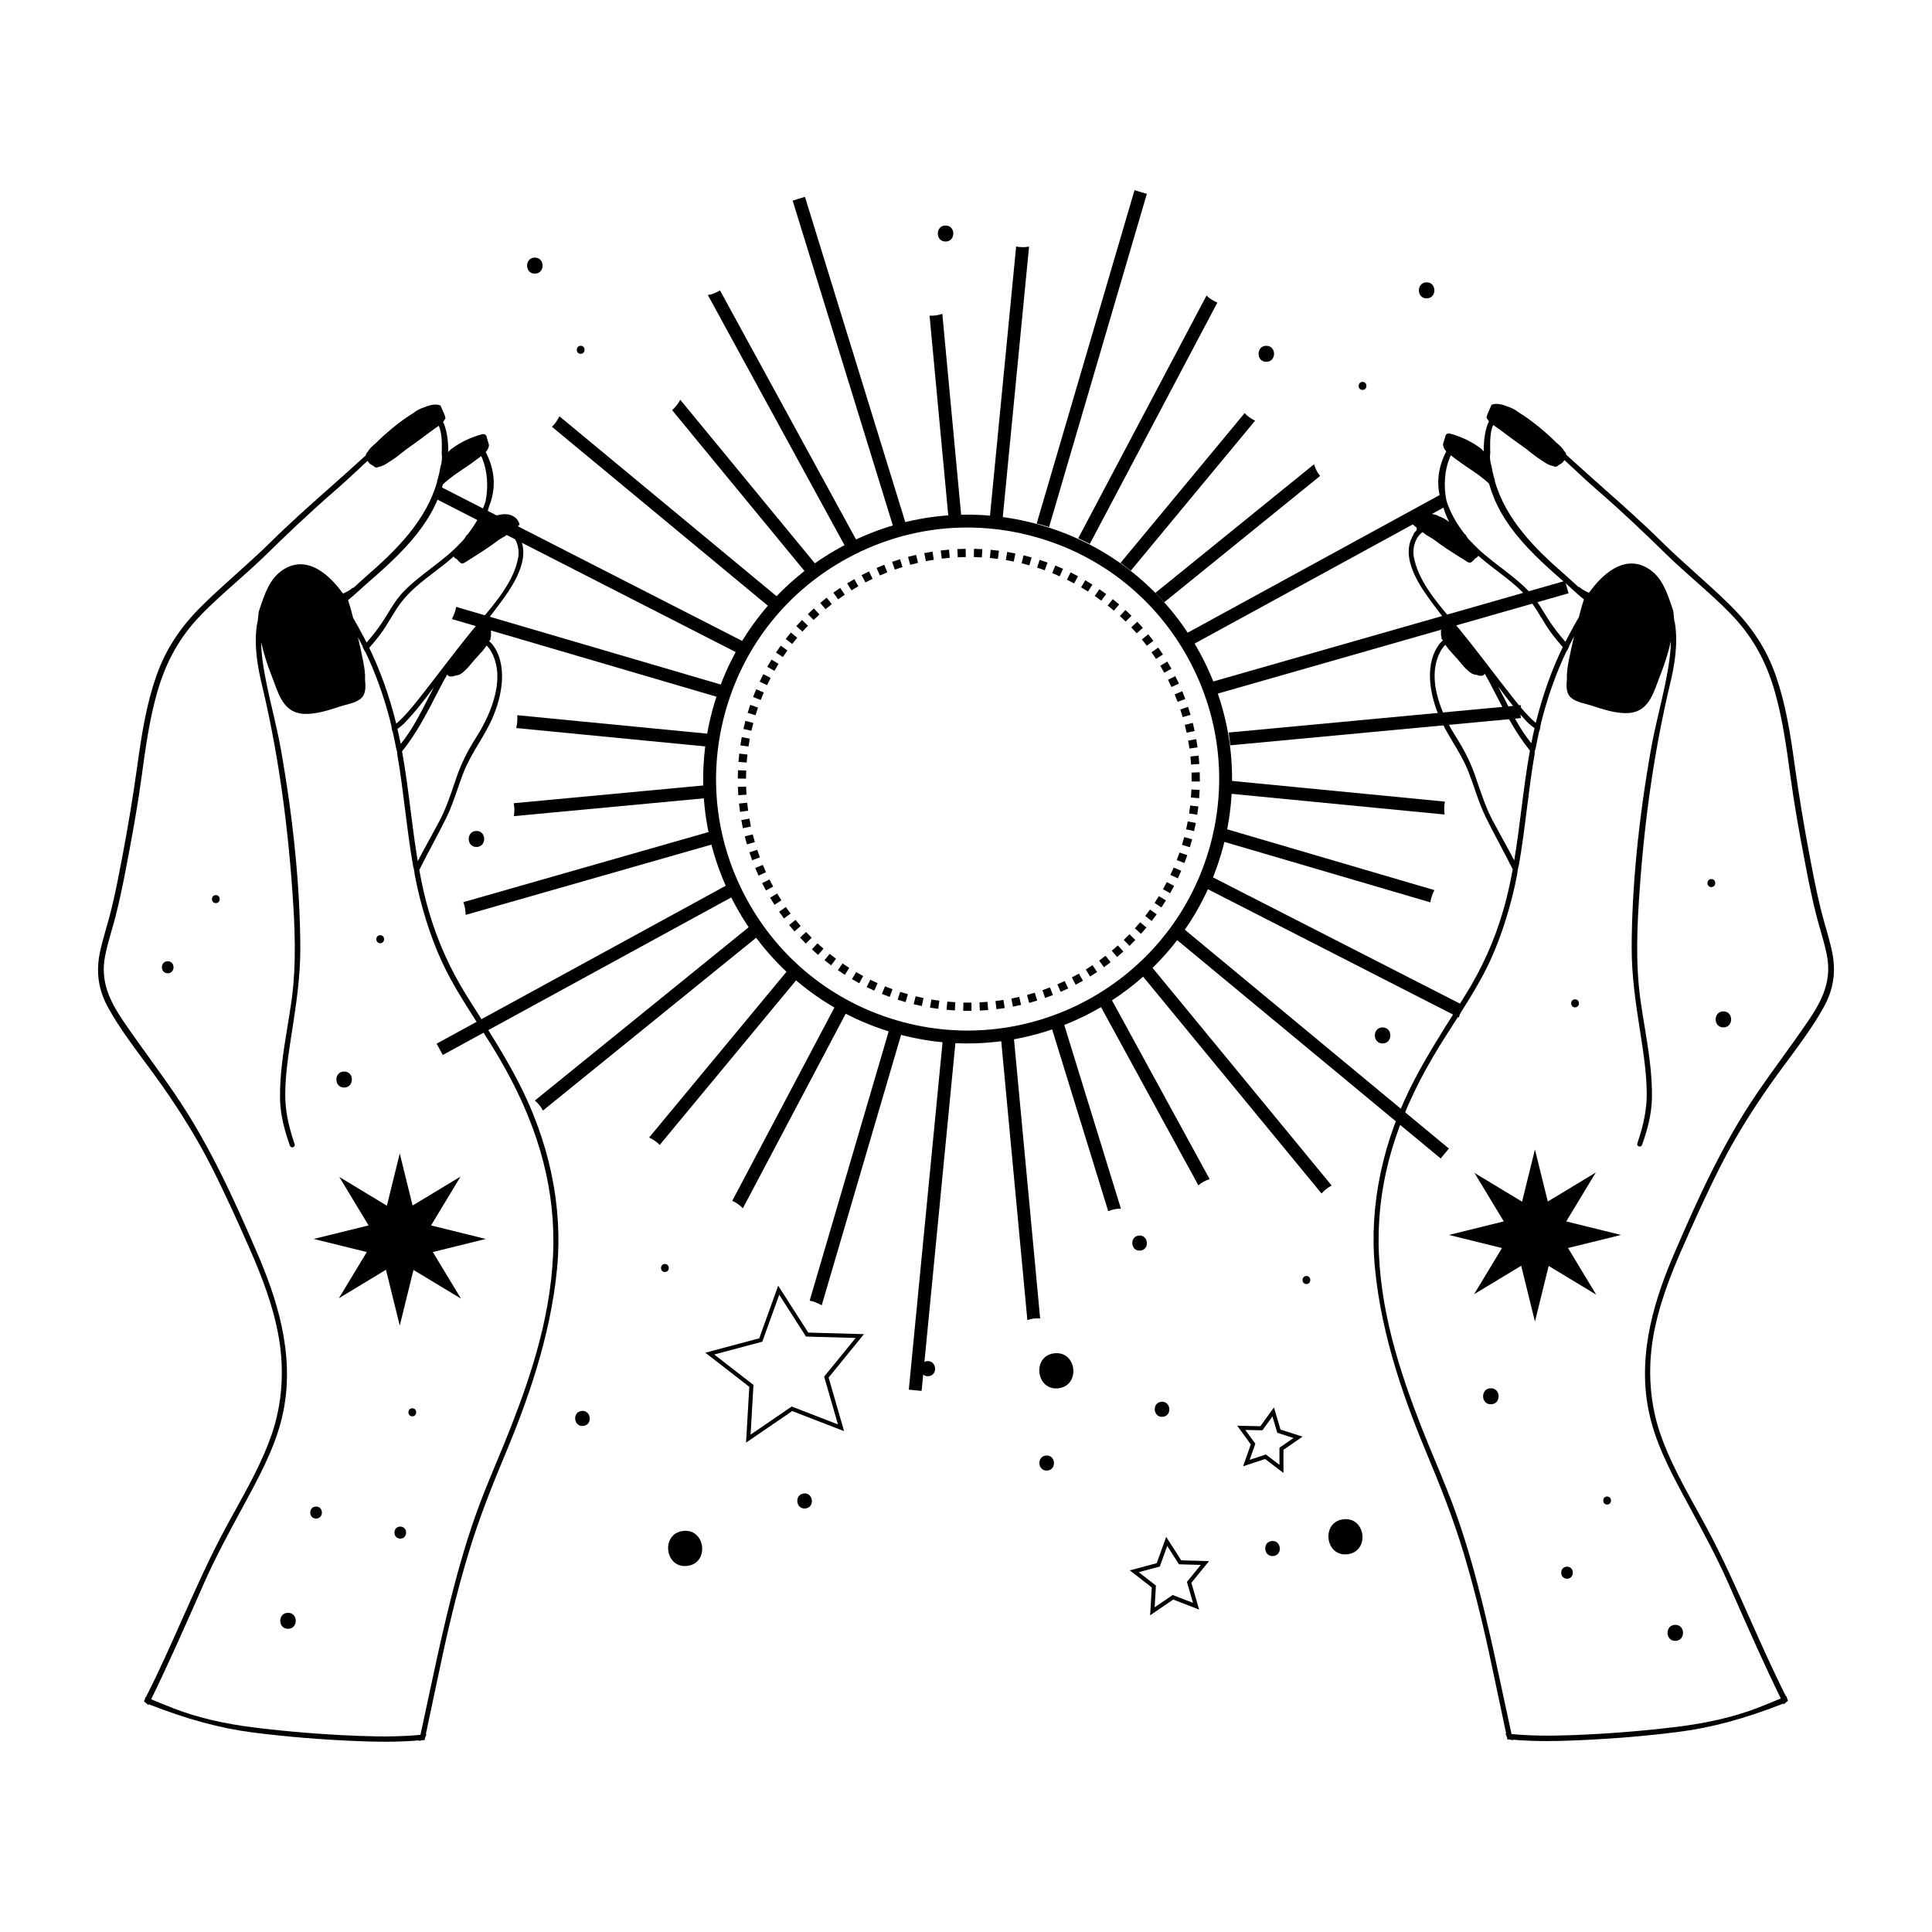 <?xml version="1.0" encoding="iso-8859-1"?>
<!-- Generator: Adobe Illustrator 25.4.1, SVG Export Plug-In . SVG Version: 6.00 Build 0)  -->
<svg version="1.1" id="Layer_1" xmlns="http://www.w3.org/2000/svg" xmlns:xlink="http://www.w3.org/1999/xlink" x="0px" y="0px"
	 viewBox="0 0 170 170" style="enable-background:new 0 0 170 170;" xml:space="preserve">
<g>
	<g>
		<polygon points="42.747,109.017 37.928,107.828 40.527,103.525 36.305,106.077 35.175,101.497 34.042,106.091 29.856,103.562 
			32.432,107.826 27.603,109.017 32.275,110.17 29.82,114.233 33.963,111.73 35.175,116.641 36.383,111.744 40.564,114.27 
			38.085,110.168 		"/>
	</g>
	<g>
		<polygon points="142.635,108.665 137.816,107.475 140.415,103.172 136.193,105.724 135.063,101.145 133.93,105.738 
			129.744,103.209 132.32,107.473 127.491,108.665 132.162,109.818 129.708,113.88 133.851,111.378 135.063,116.289 
			136.271,111.391 140.452,113.917 137.973,109.815 		"/>
	</g>
	<g>
		<g>
			<path d="M65.646,126.939l0.287-4.911l-3.868-3l4.742-1.267l1.667-4.632l2.646,4.127l4.9,0.138l-3.109,3.818l1.361,4.716
				l-4.565-1.767L65.646,126.939z M62.848,119.186l3.451,2.676l-0.255,4.375l3.617-2.475l4.072,1.576l-1.214-4.206l2.771-3.403
				l-4.368-0.123l-2.358-3.679l-1.486,4.129L62.848,119.186z"/>
		</g>
		<g>
			<path d="M101.202,142.134l0.143-2.455l-1.932-1.499l2.369-0.633l0.833-2.315l1.322,2.063l2.449,0.069l-1.554,1.908l0.68,2.356
				l-2.281-0.883L101.202,142.134z M100.197,138.339l1.515,1.174l-0.112,1.919l1.586-1.085l1.787,0.692l-0.533-1.846l1.216-1.493
				l-1.917-0.054l-1.034-1.614l-0.652,1.812L100.197,138.339z"/>
		</g>
		<g>
			<path d="M112.935,129.609l-1.615-1.229l-1.938,0.639l0.68-1.924l-1.196-1.64l2.034,0.041l1.197-1.653l0.579,1.949l1.937,0.619
				l-1.678,1.163L112.935,129.609z M111.387,127.984l1.194,0.908l0-1.504l1.238-0.858l-1.428-0.457l-0.427-1.438l-0.883,1.22
				l-1.504-0.031l0.883,1.212l-0.501,1.418L111.387,127.984z"/>
		</g>
		<g>
			<path d="M60.111,134.71c-1.981,0.227-1.631,3.306,0.353,3.078C62.445,137.561,62.095,134.482,60.111,134.71z"/>
		</g>
		<g>
			<path d="M92.773,119.079c-1.981,0.227-1.631,3.306,0.353,3.078C95.107,121.93,94.757,118.851,92.773,119.079z"/>
		</g>
		<g>
			<path d="M118.212,133.684c-1.981,0.227-1.631,3.306,0.353,3.078C120.546,136.535,120.196,133.456,118.212,133.684z"/>
		</g>
		<g>
			<path d="M111.897,135.597c-0.849,0.097-0.699,1.417,0.151,1.319C112.897,136.819,112.747,135.499,111.897,135.597z"/>
		</g>
		<g>
			<path d="M102.174,123.347c-0.849,0.097-0.699,1.417,0.151,1.319C103.174,124.568,103.024,123.249,102.174,123.347z"/>
		</g>
		<g>
			<path d="M70.723,131.413c-0.849,0.097-0.699,1.417,0.151,1.319C71.723,132.635,71.573,131.315,70.723,131.413z"/>
		</g>
		<g>
			<path d="M81.565,119.772c-0.849,0.097-0.699,1.417,0.151,1.319C82.565,120.994,82.415,119.674,81.565,119.772z"/>
		</g>
		<g>
			<path d="M100.198,108.722c-0.849,0.097-0.699,1.417,0.151,1.319C101.198,109.944,101.048,108.624,100.198,108.722z"/>
		</g>
		<g>
			<path d="M92.024,128.076c-0.849,0.097-0.699,1.417,0.151,1.319C93.024,129.298,92.874,127.979,92.024,128.076z"/>
		</g>
		<g>
			<path d="M51.176,124.152c-0.849,0.097-0.699,1.417,0.151,1.319C52.177,125.373,52.027,124.054,51.176,124.152z"/>
		</g>
	</g>
	<g>
		<g>
			<g>
				<g>
					<path d="M91.902,46.246c0.138,0.04,0.271,0.088,0.407,0.131l8.605-29.321l-1.087-0.319l-8.607,29.329
						C91.447,46.124,91.676,46.18,91.902,46.246z"/>
				</g>
			</g>
			<g>
				<g>
					<path d="M78.943,90.399c-0.199-0.058-0.391-0.126-0.587-0.189l-7.113,24.237c0.085,0.019,0.169,0.036,0.256,0.062
						c0.302,0.089,0.567,0.209,0.804,0.351l7.14-24.328C79.277,90.487,79.108,90.448,78.943,90.399z"/>
				</g>
			</g>
			<g>
				<g>
					<path d="M126.213,78.323l-18.322-5.377c-0.068,0.374-0.143,0.746-0.224,1.115l18.189,5.338
						C125.919,79.025,126.04,78.66,126.213,78.323z"/>
				</g>
			</g>
			<g>
				<g>
					<path d="M63.464,61.428c0.1-0.362,0.213-0.722,0.34-1.082L40.14,53.401c-0.071,0.374-0.2,0.736-0.38,1.07L63.464,61.428z"/>
				</g>
			</g>
			<g>
				<g>
					<path d="M104.926,56.732l22.289-12.175c-0.214-0.324-0.354-0.683-0.427-1.058l-22.504,12.292
						C104.504,56.099,104.718,56.413,104.926,56.732z"/>
				</g>
			</g>
			<g>
				<g>
					<path d="M64.346,77.672L38.419,91.834l0.543,0.995l25.895-14.144C64.675,78.351,64.505,78.014,64.346,77.672z"/>
				</g>
			</g>
			<g>
				<g>
					<path d="M99.5,50.216l10.937-13.198c-0.37-0.177-0.677-0.403-0.919-0.668L98.595,49.531
						C98.902,49.752,99.204,49.98,99.5,50.216z"/>
				</g>
			</g>
			<g>
				<g>
					<path d="M69.663,84.954l-12.547,15.14c0.374,0.171,0.684,0.393,0.931,0.652l12.451-15.025
						C70.214,85.473,69.936,85.217,69.663,84.954z"/>
				</g>
			</g>
			<g>
				<g>
					<path d="M84.581,45.391l-1.665-17.777c-0.341,0.123-0.717,0.181-1.123,0.161l1.657,17.689
						C83.827,45.431,84.204,45.407,84.581,45.391z"/>
				</g>
			</g>
			<g>
				<g>
					<path d="M88.054,91.118l2.345,25.035c0.342-0.116,0.719-0.17,1.125-0.143l-2.346-25.047
						C88.804,91.023,88.429,91.075,88.054,91.118z"/>
				</g>
			</g>
			<g>
				<g>
					<path d="M68.608,52.691L49.227,36.63c-0.169,0.344-0.39,0.659-0.66,0.925l19.284,15.98
						C68.097,53.248,68.349,52.966,68.608,52.691z"/>
				</g>
			</g>
			<g>
				<g>
					<path d="M104.123,81.699c-0.224,0.304-0.456,0.602-0.695,0.896l23.34,19.341l0.723-0.873L104.123,81.699z"/>
				</g>
			</g>
			<g>
				<g>
					<path d="M62.491,69.057l-17.285,1.619c0.068,0.373,0.071,0.758,0.014,1.137l17.312-1.622
						C62.509,69.814,62.496,69.436,62.491,69.057z"/>
				</g>
			</g>
			<g>
				<g>
					<path d="M108.248,65.582l25.577-2.396c-0.06-0.375-0.055-0.761,0.01-1.139l-25.724,2.41
						C108.166,64.83,108.212,65.206,108.248,65.582z"/>
				</g>
			</g>
			<g>
				<g>
					<path d="M62.875,73.061l-22.106,6.321c0.135,0.357,0.201,0.737,0.203,1.121l22.143-6.332
						C63.025,73.803,62.945,73.433,62.875,73.061z"/>
				</g>
			</g>
			<g>
				<g>
					<path d="M106.998,61.074l31.021-8.871l-0.312-1.09l-31.087,8.889C106.757,60.356,106.883,60.713,106.998,61.074z"/>
				</g>
			</g>
			<g>
				<g>
					<path d="M66.412,81.156l-19.35,15.682c0.308,0.253,0.542,0.554,0.71,0.883l19.313-15.652
						C66.855,81.77,66.63,81.466,66.412,81.156z"/>
				</g>
			</g>
			<g>
				<g>
					<path d="M102.442,52.995l13.715-11.115c-0.251-0.308-0.426-0.658-0.531-1.029l-13.962,11.316
						C101.929,52.437,102.189,52.713,102.442,52.995z"/>
				</g>
			</g>
			<g>
				<g>
					<path d="M73.717,88.093l-9.283,17.565c0.374,0.175,0.686,0.399,0.931,0.663l9.336-17.664
						C74.367,88.477,74.039,88.289,73.717,88.093z"/>
				</g>
			</g>
			<g>
				<g>
					<path d="M95.894,47.861l11.225-21.237c-0.383-0.158-0.698-0.369-0.956-0.616L94.876,47.362
						C95.221,47.52,95.56,47.687,95.894,47.861z"/>
				</g>
			</g>
			<g>
				<g>
					<path d="M93.535,89.828c-0.354,0.13-0.712,0.251-1.074,0.364l5.051,16.376c0.377-0.15,0.753-0.218,1.12-0.214L93.535,89.828z"
						/>
				</g>
			</g>
			<g>
				<g>
					<path d="M79.702,46.085l-8.873-28.767l-1.083,0.334l8.863,28.733C78.969,46.276,79.334,46.176,79.702,46.085z"/>
				</g>
			</g>
			<g>
				<g>
					<path d="M82.989,91.166l-3.022,31.113l1.128,0.11l3.025-31.141C83.741,91.23,83.364,91.203,82.989,91.166z"/>
				</g>
			</g>
			<g>
				<g>
					<path d="M88.235,45.519l2.314-23.82c-0.351,0.065-0.731,0.07-1.138-0.007l-2.305,23.727
						C87.483,45.443,87.86,45.477,88.235,45.519z"/>
				</g>
			</g>
			<g>
				<g>
					<path d="M108.286,69.842l18.827,1.829c-0.055-0.374-0.043-0.76,0.026-1.136l-18.795-1.826
						C108.333,69.087,108.313,69.464,108.286,69.842z"/>
				</g>
			</g>
			<g>
				<g>
					<path d="M62.803,64.612l-17.291-1.679c0.032,0.376,0,0.759-0.088,1.13l17.232,1.674C62.698,65.36,62.747,64.985,62.803,64.612z
						"/>
				</g>
			</g>
			<g>
				<g>
					<path d="M101.244,84.957c-0.275,0.263-0.554,0.518-0.838,0.765l15.879,19.296c0.251-0.286,0.55-0.527,0.892-0.7L101.244,84.957
						z"/>
				</g>
			</g>
			<g>
				<g>
					<path d="M71.866,49.768L59.858,35.177c-0.187,0.344-0.428,0.654-0.719,0.911l11.834,14.38
						C71.267,50.226,71.565,49.993,71.866,49.768z"/>
				</g>
			</g>
			<g>
				<g>
					<path d="M106.703,77.188c-0.144,0.347-0.299,0.692-0.466,1.035l22.132,11.312c0.094-0.369,0.244-0.724,0.446-1.045
						L106.703,77.188z"/>
				</g>
			</g>
			<g>
				<g>
					<path d="M65.63,56.562L38.77,42.833l-0.516,1.009l26.805,13.7C65.241,57.212,65.431,56.885,65.63,56.562z"/>
				</g>
			</g>
			<g>
				<g>
					<path d="M97.704,87.762c-0.322,0.207-0.645,0.404-0.97,0.588l8.712,15.95c0.288-0.243,0.621-0.43,0.993-0.546L97.704,87.762z"
						/>
				</g>
			</g>
			<g>
				<g>
					<path d="M75.404,47.615L63.351,25.548c-0.052,0.031-0.102,0.063-0.157,0.09c-0.287,0.171-0.591,0.277-0.91,0.321l12.11,22.171
						C74.725,47.95,75.062,47.779,75.404,47.615z"/>
				</g>
			</g>
			<g>
				<path d="M85.794,91.805c-2.376,0.068-4.8-0.229-7.201-0.934c-5.961-1.749-10.884-5.716-13.863-11.168
					c-2.978-5.452-3.655-11.738-1.905-17.699c1.75-5.961,5.716-10.884,11.168-13.862c5.452-2.978,11.738-3.655,17.699-1.905
					c5.961,1.749,10.884,5.716,13.863,11.168c2.978,5.452,3.655,11.738,1.905,17.699C104.553,85.007,95.596,91.523,85.794,91.805z
					 M84.484,46.426c-3.442,0.099-6.837,1.011-9.947,2.709c-5.187,2.833-8.96,7.516-10.624,13.187
					c-1.664,5.671-1.021,11.65,1.813,16.837c2.833,5.187,7.516,8.96,13.187,10.624c11.705,3.437,24.024-3.293,27.46-14.999
					c1.664-5.671,1.021-11.65-1.813-16.837c-2.833-5.187-7.516-8.96-13.187-10.624C89.103,46.656,86.782,46.36,84.484,46.426z"/>
			</g>
		</g>
		<g>
			<g>
				<path d="M85.486,88.945c-0.245,0.003-0.49,0.001-0.733-0.004l0.017-0.723c0.235,0.006,0.471,0.007,0.708,0.004L85.486,88.945z
					 M86.218,88.923L86.185,88.2c0.237-0.011,0.472-0.026,0.706-0.046l0.06,0.72C86.708,88.895,86.464,88.912,86.218,88.923z
					 M84.019,88.91c-0.245-0.015-0.489-0.033-0.732-0.057l0.069-0.72c0.234,0.022,0.469,0.041,0.705,0.055L84.019,88.91z
					 M87.681,88.802l-0.087-0.718c0.235-0.029,0.469-0.06,0.702-0.097l0.111,0.715C88.166,88.739,87.925,88.772,87.681,88.802z
					 M82.559,88.77c-0.243-0.032-0.485-0.069-0.725-0.109l0.121-0.713c0.232,0.039,0.465,0.074,0.7,0.105L82.559,88.77z
					 M89.129,88.576l-0.137-0.71c0.232-0.045,0.463-0.093,0.692-0.147l0.163,0.705C89.61,88.478,89.37,88.529,89.129,88.576z
					 M81.112,88.525c-0.24-0.049-0.479-0.104-0.716-0.162l0.173-0.702c0.228,0.056,0.459,0.108,0.69,0.156L81.112,88.525z
					 M90.559,88.245l-0.189-0.698c0.228-0.062,0.455-0.127,0.68-0.197l0.214,0.691C91.031,88.113,90.796,88.181,90.559,88.245z
					 M79.687,88.176c-0.236-0.067-0.471-0.138-0.704-0.214l0.223-0.688c0.225,0.073,0.451,0.141,0.679,0.207L79.687,88.176z
					 M91.961,87.812l-0.238-0.683c0.223-0.078,0.444-0.16,0.663-0.246l0.264,0.674C92.422,87.646,92.192,87.731,91.961,87.812z
					 M78.287,87.723c-0.231-0.084-0.46-0.172-0.687-0.265l0.273-0.67c0.219,0.089,0.439,0.174,0.661,0.255L78.287,87.723z
					 M93.328,87.277l-0.288-0.663c0.216-0.094,0.43-0.192,0.643-0.293l0.311,0.652C93.774,87.079,93.552,87.18,93.328,87.277z
					 M76.925,87.169c-0.224-0.101-0.446-0.205-0.665-0.313l0.321-0.649c0.211,0.105,0.425,0.205,0.641,0.302L76.925,87.169z
					 M94.649,86.647l-0.336-0.64c0.209-0.11,0.416-0.223,0.62-0.339l0.358,0.629C95.079,86.417,94.865,86.534,94.649,86.647z
					 M75.607,86.518c-0.216-0.116-0.429-0.237-0.64-0.361l0.366-0.623c0.204,0.12,0.409,0.235,0.617,0.348L75.607,86.518z
					 M95.921,85.924l-0.381-0.615c0.201-0.124,0.399-0.252,0.594-0.382l0.402,0.601C96.334,85.663,96.129,85.795,95.921,85.924z
					 M74.341,85.775c-0.207-0.131-0.411-0.267-0.613-0.406l0.411-0.595c0.194,0.134,0.39,0.264,0.59,0.391L74.341,85.775z
					 M97.138,85.109l-0.423-0.586c0.191-0.138,0.38-0.279,0.565-0.424l0.445,0.57C97.532,84.819,97.337,84.966,97.138,85.109z
					 M73.131,84.941c-0.196-0.146-0.39-0.295-0.581-0.448l0.452-0.565c0.184,0.147,0.371,0.292,0.561,0.433L73.131,84.941z
					 M98.295,84.208l-0.465-0.554c0.181-0.151,0.359-0.306,0.534-0.464l0.484,0.537C98.667,83.891,98.482,84.051,98.295,84.208z
					 M71.986,84.024c-0.185-0.16-0.368-0.323-0.547-0.489l0.491-0.531c0.173,0.16,0.349,0.318,0.528,0.472L71.986,84.024z
					 M99.384,83.227l-0.503-0.52c0.169-0.164,0.336-0.331,0.499-0.501l0.521,0.502C99.732,82.884,99.56,83.057,99.384,83.227z
					 M70.909,83.027c-0.173-0.172-0.343-0.348-0.51-0.526l0.528-0.494c0.161,0.172,0.325,0.342,0.492,0.508L70.909,83.027z
					 M100.401,82.169l-0.54-0.482c0.157-0.176,0.312-0.354,0.462-0.536l0.556,0.463C100.724,81.802,100.564,81.987,100.401,82.169z
					 M69.908,81.957c-0.16-0.184-0.318-0.372-0.471-0.562l0.562-0.454c0.148,0.183,0.3,0.364,0.454,0.541L69.908,81.957z
					 M101.34,81.042l-0.572-0.442c0.144-0.187,0.285-0.376,0.423-0.568l0.588,0.421C101.635,80.652,101.489,80.849,101.34,81.042z
					 M68.985,80.817c-0.146-0.195-0.29-0.393-0.43-0.594l0.593-0.413c0.135,0.193,0.273,0.384,0.415,0.573L68.985,80.817z
					 M102.195,79.849l-0.603-0.4c0.13-0.197,0.258-0.396,0.381-0.598l0.616,0.378C102.462,79.438,102.33,79.645,102.195,79.849z
					 M68.148,79.615c-0.132-0.205-0.261-0.413-0.386-0.623l0.622-0.37c0.12,0.203,0.245,0.403,0.372,0.601L68.148,79.615z
					 M102.962,78.597l-0.63-0.356c0.116-0.206,0.229-0.414,0.337-0.623l0.642,0.333C103.199,78.168,103.083,78.384,102.962,78.597z
					 M67.4,78.356c-0.117-0.214-0.23-0.43-0.34-0.648l0.647-0.324c0.106,0.211,0.215,0.419,0.327,0.625L67.4,78.356z
					 M103.638,77.291l-0.654-0.308c0.101-0.214,0.198-0.429,0.291-0.647l0.665,0.285C103.844,76.847,103.743,77.07,103.638,77.291z
					 M66.745,77.048c-0.101-0.221-0.198-0.445-0.292-0.671l0.668-0.276c0.09,0.218,0.184,0.433,0.281,0.647L66.745,77.048z
					 M104.218,75.94l-0.674-0.26c0.085-0.22,0.166-0.443,0.244-0.666l0.684,0.236C104.39,75.482,104.306,75.712,104.218,75.94z
					 M66.185,75.694c-0.085-0.229-0.166-0.46-0.243-0.693l0.687-0.227c0.074,0.225,0.152,0.447,0.234,0.668L66.185,75.694z
					 M104.698,74.55l-0.692-0.211c0.069-0.225,0.133-0.452,0.194-0.68l0.699,0.186C104.836,74.081,104.769,74.316,104.698,74.55z
					 M65.725,74.301c-0.068-0.234-0.132-0.47-0.192-0.708l0.702-0.176c0.057,0.229,0.119,0.457,0.185,0.683L65.725,74.301z
					 M105.074,73.132l-0.705-0.16c0.052-0.229,0.1-0.46,0.144-0.693l0.711,0.134C105.178,72.654,105.129,72.894,105.074,73.132z
					 M65.368,72.877c-0.051-0.238-0.097-0.478-0.14-0.72l0.712-0.126c0.041,0.233,0.086,0.465,0.135,0.695L65.368,72.877z
					 M105.347,71.69l-0.715-0.109c0.035-0.233,0.067-0.467,0.094-0.701l0.719,0.083C105.416,71.207,105.384,71.449,105.347,71.69z
					 M65.114,71.433c-0.033-0.241-0.063-0.484-0.088-0.728l0.72-0.074c0.024,0.236,0.053,0.47,0.085,0.703L65.114,71.433z
					 M105.514,70.233l-0.721-0.057c0.018-0.234,0.033-0.469,0.043-0.706l0.723,0.031C105.548,69.745,105.534,69.989,105.514,70.233z
					 M64.965,69.973c-0.016-0.243-0.028-0.487-0.036-0.733l0.723-0.022c0.007,0.237,0.019,0.473,0.034,0.707L64.965,69.973z
					 M105.577,68.768l-0.723-0.005c0.002-0.235-0.001-0.471-0.008-0.708l-0.002-0.075l0.723-0.026l0.002,0.079
					C105.576,68.279,105.579,68.524,105.577,68.768z M65.643,68.511l-0.723-0.004c0.001-0.245,0.007-0.49,0.017-0.733l0.723,0.029
					C65.65,68.039,65.645,68.275,65.643,68.511z M104.808,67.272c-0.016-0.236-0.036-0.471-0.061-0.705l0.719-0.075
					c0.025,0.242,0.046,0.486,0.063,0.731L104.808,67.272z M65.701,67.097l-0.721-0.055c0.019-0.245,0.042-0.489,0.069-0.731
					l0.719,0.082C65.741,66.626,65.718,66.861,65.701,67.097z M104.661,65.865c-0.033-0.234-0.07-0.467-0.111-0.699l0.712-0.126
					c0.043,0.24,0.081,0.482,0.115,0.725L104.661,65.865z M65.859,65.692l-0.715-0.107c0.037-0.242,0.077-0.483,0.122-0.724
					l0.711,0.133C65.934,65.225,65.894,65.458,65.859,65.692z M104.414,64.472c-0.05-0.231-0.103-0.461-0.161-0.689l0.701-0.178
					c0.06,0.236,0.116,0.474,0.167,0.714L104.414,64.472z M66.119,64.301l-0.706-0.159c0.054-0.239,0.112-0.477,0.174-0.713
					l0.699,0.185C66.227,63.841,66.171,64.07,66.119,64.301z M104.067,63.101c-0.067-0.227-0.137-0.453-0.211-0.676l0.686-0.228
					c0.077,0.232,0.15,0.465,0.219,0.7L104.067,63.101z M66.48,62.932l-0.692-0.209c0.071-0.236,0.146-0.469,0.226-0.701
					l0.684,0.235C66.621,62.481,66.549,62.706,66.48,62.932z M103.621,61.758c-0.083-0.222-0.169-0.441-0.26-0.658l0.668-0.278
					c0.094,0.226,0.183,0.453,0.269,0.683L103.621,61.758z M66.94,61.591l-0.675-0.259c0.088-0.229,0.18-0.457,0.276-0.682
					l0.665,0.284C67.114,61.151,67.025,61.37,66.94,61.591z M103.079,60.454c-0.098-0.214-0.2-0.426-0.306-0.636l0.646-0.325
					c0.11,0.218,0.215,0.438,0.317,0.66L103.079,60.454z M67.496,60.287l-0.655-0.308c0.104-0.222,0.213-0.442,0.325-0.659
					l0.643,0.331C67.702,59.861,67.597,60.073,67.496,60.287z M102.445,59.193c-0.113-0.207-0.23-0.411-0.351-0.612l0.621-0.371
					c0.125,0.209,0.247,0.421,0.364,0.636L102.445,59.193z M68.145,59.027l-0.63-0.355c0.12-0.213,0.244-0.424,0.371-0.633
					l0.617,0.377C68.381,58.618,68.261,58.821,68.145,59.027z M101.72,57.98c-0.128-0.198-0.26-0.393-0.394-0.586l0.593-0.415
					c0.14,0.2,0.276,0.403,0.409,0.608L101.72,57.98z M68.884,57.818l-0.603-0.399c0.135-0.204,0.274-0.406,0.416-0.605l0.589,0.421
					C69.148,57.426,69.014,57.621,68.884,57.818z M100.911,56.823c-0.142-0.188-0.287-0.374-0.436-0.557l0.561-0.456
					c0.154,0.19,0.305,0.382,0.452,0.577L100.911,56.823z M69.707,56.666l-0.573-0.441c0.149-0.194,0.302-0.385,0.458-0.573
					l0.557,0.461C69.998,56.294,69.851,56.479,69.707,56.666z M100.019,55.725c-0.155-0.178-0.313-0.352-0.475-0.524l0.527-0.495
					c0.167,0.178,0.332,0.36,0.492,0.544L100.019,55.725z M70.61,55.576l-0.54-0.481c0.163-0.182,0.329-0.362,0.498-0.539l0.523,0.5
					C70.927,55.226,70.767,55.4,70.61,55.576z M99.05,54.694c-0.167-0.166-0.338-0.329-0.511-0.489l0.49-0.532
					c0.18,0.166,0.357,0.335,0.53,0.507L99.05,54.694z M71.589,54.554l-0.504-0.518c0.175-0.171,0.354-0.338,0.535-0.502
					l0.485,0.537C71.93,54.228,71.758,54.39,71.589,54.554z M98.011,53.735c-0.179-0.154-0.361-0.304-0.545-0.451l0.451-0.566
					c0.191,0.152,0.38,0.308,0.566,0.468L98.011,53.735z M72.638,53.605l-0.466-0.553c0.187-0.157,0.377-0.311,0.569-0.462
					l0.446,0.569C73.001,53.305,72.818,53.454,72.638,53.605z M96.903,52.852c-0.19-0.141-0.382-0.278-0.576-0.411l0.409-0.596
					c0.202,0.138,0.401,0.281,0.598,0.426L96.903,52.852z M73.752,52.735l-0.425-0.585c0.197-0.143,0.398-0.283,0.601-0.42
					l0.404,0.6C74.135,52.461,73.942,52.596,73.752,52.735z M95.737,52.051c-0.2-0.126-0.401-0.249-0.606-0.368l0.365-0.625
					c0.211,0.124,0.42,0.251,0.627,0.382L95.737,52.051z M74.924,51.947l-0.381-0.614c0.207-0.129,0.417-0.254,0.629-0.375
					l0.359,0.628C75.326,51.702,75.124,51.822,74.924,51.947z M94.513,51.336c-0.208-0.112-0.418-0.22-0.63-0.324l0.319-0.649
					c0.22,0.108,0.438,0.22,0.654,0.337L94.513,51.336z M76.15,51.246l-0.336-0.64c0.216-0.113,0.434-0.223,0.654-0.328l0.313,0.652
					C76.568,51.032,76.358,51.137,76.15,51.246z M93.241,50.71c-0.216-0.096-0.433-0.189-0.652-0.278l0.271-0.671
					c0.228,0.092,0.453,0.188,0.677,0.288L93.241,50.71z M77.422,50.636l-0.289-0.663c0.224-0.098,0.449-0.191,0.677-0.281
					l0.266,0.673C77.856,50.452,77.638,50.542,77.422,50.636z M91.927,50.179c-0.222-0.081-0.446-0.157-0.671-0.23l0.222-0.688
					c0.234,0.075,0.466,0.154,0.697,0.238L91.927,50.179z M78.739,50.119l-0.24-0.682c0.23-0.081,0.463-0.158,0.697-0.231
					l0.215,0.691C79.185,49.967,78.961,50.041,78.739,50.119z M90.576,49.744c-0.227-0.064-0.455-0.124-0.684-0.18l0.171-0.703
					c0.238,0.058,0.475,0.12,0.71,0.187L90.576,49.744z M80.09,49.699l-0.19-0.698c0.235-0.064,0.473-0.124,0.711-0.179l0.164,0.704
					C80.545,49.58,80.317,49.637,80.09,49.699z M89.202,49.41c-0.231-0.047-0.463-0.09-0.696-0.129l0.119-0.714
					c0.242,0.041,0.482,0.085,0.721,0.134L89.202,49.41z M81.468,49.377l-0.139-0.71c0.239-0.047,0.48-0.089,0.723-0.128
					l0.113,0.715C81.93,49.291,81.698,49.332,81.468,49.377z M87.806,49.177c-0.233-0.03-0.468-0.057-0.703-0.079l0.067-0.72
					c0.244,0.023,0.487,0.05,0.729,0.082L87.806,49.177z M82.865,49.157l-0.087-0.718c0.242-0.029,0.485-0.054,0.729-0.075
					l0.062,0.72C83.333,49.104,83.098,49.128,82.865,49.157z M86.397,49.044c-0.235-0.014-0.47-0.023-0.707-0.028l0.015-0.723
					c0.246,0.005,0.49,0.015,0.734,0.029L86.397,49.044z M84.275,49.037l-0.036-0.723c0.243-0.012,0.489-0.02,0.733-0.023
					l0.011,0.723C84.747,49.017,84.51,49.025,84.275,49.037z"/>
			</g>
		</g>
	</g>
	<path d="M45.529,95.046c-1.111-2.122-2.411-4.179-3.669-6.167c-0.24-0.379-0.48-0.758-0.719-1.138
		c-1.52-2.417-2.638-4.902-3.42-7.596c-0.312-1.077-0.583-2.253-0.827-3.593c0.372-0.754,0.773-1.511,1.162-2.243
		c0.403-0.76,0.82-1.546,1.21-2.34c0.401-0.817,0.702-1.689,0.993-2.532c0.167-0.485,0.34-0.986,0.53-1.469
		c0.358-0.913,0.854-1.745,1.334-2.549c0.325-0.545,0.661-1.108,0.956-1.698c1.023-2.043,1.664-4.905,0.396-6.814
		c-0.135-0.204-0.28-0.367-0.44-0.495l0.173-0.22h-0.071c0.064-0.14,0.085-0.279,0.062-0.414c0.035-0.245-0.014-0.444-0.145-0.577
		c-0.127-0.129-0.316-0.183-0.563-0.161c0.59-0.739,1.054-1.34,1.479-1.916c0.962-1.303,2.946-3.989,1.652-6.021l0.023-0.018
		l-0.06-0.099c-0.009-0.014-0.016-0.027-0.023-0.042l-0.03-0.041c-0.039-0.036-0.076-0.071-0.125-0.125
		c-0.041-0.034-0.06-0.073-0.059-0.119l-0.004-0.036c-0.003-0.017-0.007-0.035-0.007-0.056c0-0.075,0.051-0.14,0.13-0.166
		l0.255-0.235l-0.021-0.074c-0.076-0.269-0.238-0.482-0.481-0.634c-0.256-0.16-0.514-0.227-0.79-0.205l-0.012-0.016l-0.07,0.006
		c-0.291,0.025-0.562,0.077-0.826,0.158l-0.038,0.019c-0.028,0.02-0.055,0.041-0.082,0.064c-0.284,0.084-0.583,0.245-0.914,0.496
		c0.279-0.541,0.456-1.073,0.562-1.471l0.03-0.073c0.015-0.035,0.03-0.071,0.043-0.107c0.535-1.499,0.406-3.03-0.383-4.551
		c0.151-0.164,0.236-0.323,0.26-0.475c0.02-0.045,0.028-0.095,0.022-0.129c0.001-0.014,0-0.029-0.003-0.049l-0.007-0.041
		c-0.057-0.17-0.11-0.341-0.157-0.51c-0.018-0.067-0.037-0.135-0.054-0.204l-0.047-0.077c-0.073-0.081-0.189-0.115-0.306-0.087
		c-0.914,0.219-1.951,0.711-2.706,1.283c-0.116,0.088-0.22,0.187-0.306,0.292c0.021-0.841-0.076-1.6-0.288-2.261
		c-0.043-0.134-0.098-0.261-0.168-0.386c0.082-0.094,0.15-0.196,0.201-0.307l0.021-0.045l-0.091-0.299
		c-0.053-0.124-0.108-0.248-0.163-0.372c-0.057-0.126-0.113-0.252-0.167-0.379l-0.022-0.052l-0.053-0.02
		c-0.327-0.122-0.776-0.066-1.32,0.159c-0.368,0.107-0.733,0.296-1.012,0.523c-1.269,0.772-2.581,1.917-3.309,2.654
		c-0.293,0.244-0.566,0.486-0.696,0.751l-0.07,0.065c-0.042,0.038-0.071,0.091-0.085,0.154c-0.016,0.033-0.026,0.069-0.03,0.106
		l-0.616,0.557c-0.437,0.396-0.875,0.792-1.314,1.185c-0.499,0.447-0.998,0.891-1.497,1.333c-1.628,1.445-3.312,2.939-4.897,4.509
		c-0.988,0.979-2.04,1.923-3.058,2.836c-1.009,0.906-2.052,1.842-3.035,2.813c-1.918,1.896-3.188,3.847-3.998,6.139
		c-0.891,2.523-1.303,5.167-1.679,7.879c-0.373,2.691-0.813,5.357-1.343,8.149c-0.266,1.397-0.567,2.981-0.946,4.527
		c-0.133,0.542-0.289,1.089-0.439,1.618c-0.192,0.675-0.39,1.372-0.545,2.07c-0.404,1.822-0.17,3.427,0.739,5.049
		c0.917,1.638,2.065,3.185,3.175,4.682c0.51,0.687,1.036,1.398,1.53,2.103c1.742,2.487,3.139,4.775,4.271,6.995
		c1.313,2.573,2.511,5.253,3.51,7.535c0.911,2.082,2.019,4.84,2.503,7.713c0.484,2.878,0.271,5.78-0.616,8.394
		c-0.786,2.315-2.003,4.517-3.18,6.647c-0.292,0.529-0.583,1.056-0.868,1.584c-1.438,2.668-2.689,5.479-3.899,8.198
		c-0.99,2.225-2.013,4.524-3.134,6.733l-0.035-0.015l-0.044,0.138c-0.02,0.062-0.041,0.125-0.063,0.186l-0.034,0.094l0.082,0.057
		c0.05,0.035,0.107,0.077,0.152,0.127l0.141,0.117l0.032-0.064c3.374,1.32,6.276,2.107,9.124,2.477
		c2.968,0.385,6.147,0.645,9.449,0.773c0.816,0.032,1.56,0.048,2.254,0.048c1.089,0,2.053-0.04,2.974-0.12l-0.015,0.055l0.216-0.057
		c0.048-0.013,0.102-0.019,0.172-0.019l0.11-0.001l0.018-0.109c0.012-0.076,0.034-0.144,0.067-0.209l0.083-0.215l-0.059,0.007
		c0.199-0.934,0.396-1.868,0.592-2.803c0.308-1.467,0.617-2.934,0.935-4.397c0.702-3.226,1.434-6.09,2.238-8.756
		c0.916-3.037,2.075-5.93,3.192-8.604c1.826-4.374,3.999-10.194,4.591-16.432C49.54,106.128,48.333,100.402,45.529,95.046z
		 M44.963,125.541c-0.398,1.021-0.827,2.051-1.242,3.047c-0.677,1.625-1.377,3.306-1.965,5.001c-0.853,2.457-1.62,5.13-2.412,8.413
		c-0.597,2.472-1.136,4.999-1.658,7.443c-0.228,1.069-0.456,2.138-0.69,3.207c-1.575,0.149-3.276,0.177-5.494,0.09
		c-3.037-0.119-6.059-0.36-8.983-0.717c-2.797-0.341-5.155-0.894-7.209-1.69c-0.609-0.236-1.268-0.503-2.01-0.815
		c1.449-2.957,2.8-6.018,4.108-8.979l0.557-1.261c0.972-2.198,2.134-4.342,3.257-6.416c0.221-0.409,0.443-0.818,0.663-1.228
		c1.309-2.434,2.527-4.838,3.055-7.482c1.033-5.177-0.695-10.157-2.317-13.918c-1.998-4.634-4.201-9.529-7.219-13.955
		c-0.734-1.077-1.508-2.151-2.257-3.189c-0.756-1.048-1.538-2.133-2.277-3.218c-1.282-1.884-2.049-3.583-1.622-5.754
		c0.148-0.752,0.364-1.505,0.572-2.232c0.123-0.428,0.245-0.855,0.356-1.286c0.364-1.418,0.656-2.869,0.916-4.224
		c0.565-2.94,1.013-5.422,1.361-7.978l0.015-0.11c0.333-2.449,0.678-4.982,1.37-7.393c0.778-2.709,1.985-4.849,3.796-6.733
		c1.006-1.046,2.113-2.027,3.183-2.975c0.845-0.748,1.718-1.522,2.54-2.326c1.728-1.69,3.801-3.683,6.074-5.65
		c0.746-0.645,1.484-1.333,2.199-1.999c0.238-0.222,0.475-0.443,0.714-0.664c0.099,0.169,0.227,0.294,0.367,0.363
		c0.056,0.041,0.114,0.074,0.176,0.1l0.031,0.036c0.081,0.094,0.221,0.118,0.348,0.059l0.066-0.033
		c0.337-0.042,0.676-0.261,0.926-0.442c0.46-0.271,0.911-0.633,1.24-0.898c0.081-0.065,0.156-0.125,0.217-0.173
		c0.7-0.498,1.513-1.08,2.298-1.678c0.087-0.066,0.186-0.134,0.289-0.204c0.102-0.069,0.206-0.14,0.308-0.216
		c0.281,0.621,0.272,1.504,0.265,2.102l-0.001,0.075c0,0.05-0.003,0.099-0.006,0.147l-0.003,0.109
		c0.059,0.382,0.025,0.756-0.114,1.199c-0.048,0.325-0.12,0.663-0.234,1.066c-0.05,0.07-0.068,0.151-0.051,0.231
		c-0.965,3.391-3.551,5.983-6.203,8.279c-0.256,0.222-0.508,0.452-0.761,0.685c-0.129,0.118-0.257,0.236-0.387,0.353
		c-0.051,0.001-0.1,0.021-0.142,0.058c-0.227,0.198-0.524,0.344-0.771,0.451c-0.043-0.027-0.079-0.062-0.11-0.105
		c-0.813-1.126-2.959-3.566-5.31-1.893c-1.051,0.747-1.473,1.994-1.881,3.2l-0.138,0.412c-0.033,0.272-0.061,0.544-0.086,0.818
		c-0.006,0.056-0.019,0.109-0.049,0.188c-0.324,1.926,0.07,3.955,0.395,5.313c1.357,5.678,2.243,11.673,2.707,18.327
		c0.205,2.932,0.384,6.34-0.092,9.673c-0.102,0.719-0.223,1.45-0.339,2.158c-0.34,2.069-0.691,4.208-0.659,6.345
		c0.023,1.545,0.452,2.968,0.87,4.155c0.041,0.116,0.165,0.176,0.285,0.135c0.113-0.039,0.17-0.153,0.131-0.266
		c-0.595-1.759-0.842-3.093-0.827-4.46c0.017-1.52,0.219-3.028,0.435-4.433l0.118-0.766c0.404-2.602,0.785-5.06,0.773-7.661
		c-0.023-5.279-0.597-11.13-1.704-17.391c-0.2-1.133-0.467-2.276-0.725-3.381c-0.347-1.483-0.705-3.016-0.904-4.538
		c-0.07-0.533-0.108-1.05-0.112-1.545c0.208,0.945,0.52,1.944,0.946,3.022c0.072,0.183,0.141,0.37,0.21,0.559
		c0.482,1.314,0.981,2.672,2.657,2.732c1.03,0.034,2.128-0.323,3.094-0.639l0.166-0.054c0.114-0.037,0.248-0.072,0.391-0.109
		c0.545-0.142,1.224-0.319,1.512-0.789c0.187-0.306,0.239-0.755,0.163-1.388c0.031-0.535-0.055-1.084-0.143-1.549
		c-0.146-0.772-0.32-1.54-0.484-2.223c0.139,0.257,0.282,0.534,0.437,0.843l-0.021,0.023l0.046,0.081
		c0.036,0.065,0.067,0.131,0.096,0.198l0.097,0.163l0.007-0.007c0.866,1.81,1.586,3.798,2.14,5.911
		c0.051,0.197,0.097,0.394,0.142,0.592l0.03,0.129l-0.013,0.011l0.047,0.233l0.058,0.175l0.004-0.003
		c0.115,0.513,0.214,0.993,0.304,1.47l0.057,0.186c0.027,0.093,0.038,0.186,0.031,0.275l-0.001,0.016l0.003,0.016
		c0.281,1.611,0.488,3.264,0.689,4.863c0.208,1.66,0.423,3.376,0.722,5.052l0.014,0.042c0.009,0.023,0.018,0.046,0.024,0.07
		c0.04,0.165,0.066,0.34,0.086,0.564c0.149,0.771,0.3,1.452,0.461,2.083c0.698,2.737,1.588,5.071,2.719,7.133
		c0.738,1.345,1.581,2.658,2.396,3.929c0.615,0.959,1.252,1.95,1.836,2.945c3.252,5.534,4.818,10.842,4.789,16.226
		C48.662,115.263,46.79,120.858,44.963,125.541z M34.971,64.138c0.194-0.137,0.406-0.297,0.578-0.473
		c0.969-0.991,1.8-2.081,2.632-3.204c-0.18,0.343-0.356,0.687-0.529,1.026c-0.694,1.362-1.411,2.767-2.394,3.978
		C35.174,65.043,35.08,64.606,34.971,64.138z M37.828,73.792c-0.355,0.648-0.72,1.316-1.071,1.983
		c-0.246-1.478-0.437-2.983-0.622-4.442c-0.217-1.715-0.442-3.488-0.757-5.221c1.248-1.539,2.166-3.322,3.054-5.046
		c0.131-0.254,0.261-0.508,0.393-0.761c0.119-0.228,0.303-0.57,0.533-0.96c0.029,0.066,0.074,0.107,0.113,0.132
		c0.135,0.086,0.346,0.075,0.627-0.035c0.279-0.023,0.516-0.147,0.758-0.393c0.249-0.211,0.471-0.48,0.685-0.741l0.226-0.268
		c0.074-0.083,0.156-0.172,0.244-0.266c0.259-0.277,0.574-0.615,0.802-0.97c0.156,0.139,0.302,0.332,0.434,0.576
		c1.428,2.632-0.463,6.117-1.342,7.493c-0.767,1.201-1.314,2.309-1.721,3.487l-0.203,0.596c-0.382,1.123-0.777,2.285-1.344,3.346
		C38.371,72.8,38.1,73.296,37.828,73.792z M38.791,58.99c-0.65,0.847-1.322,1.722-1.997,2.572c-0.581,0.732-1.206,1.493-1.931,2.113
		c-0.008-0.034-0.016-0.068-0.024-0.102c-0.596-2.378-1.387-4.587-2.35-6.568c0.347-0.393,0.658-0.772,0.948-1.155
		c0.346-0.458,0.645-0.951,0.934-1.428c0.272-0.449,0.553-0.913,0.869-1.339c0.812-1.096,1.924-1.944,2.999-2.764
		c0.501-0.382,1.019-0.777,1.5-1.192c0.062-0.054,0.124-0.109,0.184-0.165c0.009,0.018,0.019,0.035,0.03,0.052
		c0.054,0.081,0.132,0.139,0.231,0.174c0.082,0.105,0.181,0.206,0.334,0.338c0.065,0.055,0.149,0.067,0.224,0.035
		c0.039-0.002,0.077-0.013,0.11-0.034l0.333-0.209c0.919-0.575,1.869-1.17,2.743-1.843l0.152-0.086
		c0.287-0.159,0.535-0.323,0.754-0.499c0.606,0.459,0.91,1.319,0.759,2.176c-0.358,2.038-1.932,3.899-3.32,5.541
		c-0.243,0.287-0.48,0.568-0.703,0.841C40.618,56.611,39.689,57.82,38.791,58.99z M41.131,47.044l-0.074,0.05l-0.047,0.064
		c-0.02,0.039-0.041,0.079-0.065,0.118c-0.107,0.171-0.232,0.316-0.371,0.431l0.052,0.07l-0.07-0.047
		c-0.777,0.86-1.715,1.578-2.621,2.272c-0.838,0.642-1.704,1.306-2.452,2.086c-0.547,0.57-0.95,1.228-1.34,1.863
		c-0.173,0.282-0.347,0.565-0.534,0.844c-0.383,0.569-0.826,1.142-1.352,1.747c-0.088-0.175-0.177-0.349-0.269-0.521l-0.035-0.065
		c-0.261-0.489-0.557-1.042-0.884-1.594l-0.125-0.486c-0.092-0.352-0.198-0.711-0.316-1.069c0.369-0.294,0.722-0.616,1.064-0.929
		c0.213-0.195,0.427-0.39,0.645-0.579c0.994-0.863,1.819-1.599,2.612-2.389c1.755-1.748,2.894-3.342,3.586-5.017
		c0.166-0.402,0.316-0.833,0.446-1.282c0.018-0.011,0.035-0.024,0.05-0.039c0.518-0.494,1.146-0.917,1.754-1.325
		c0.388-0.261,0.789-0.531,1.157-0.817c0.079-0.061,0.158-0.119,0.234-0.176c0.056-0.042,0.111-0.083,0.164-0.123
		c0.03,0.061,0.06,0.124,0.088,0.191c0.457,1.092,0.565,2.476,0.299,3.785C42.424,45.09,41.887,46.078,41.131,47.044z"/>
	<path d="M120.98,111.539c0.592,6.238,2.764,12.058,4.591,16.432c1.117,2.674,2.276,5.567,3.192,8.604
		c0.804,2.666,1.536,5.53,2.238,8.756c0.318,1.463,0.626,2.93,0.935,4.397c0.196,0.934,0.393,1.869,0.592,2.803l-0.059-0.007
		l0.083,0.215c0.032,0.065,0.054,0.134,0.067,0.209l0.018,0.109l0.11,0.001c0.069,0,0.124,0.006,0.172,0.019l0.216,0.057
		l-0.015-0.055c0.921,0.08,1.885,0.12,2.974,0.12c0.694,0,1.438-0.016,2.254-0.048c3.301-0.128,6.481-0.388,9.449-0.773
		c2.848-0.37,5.75-1.157,9.124-2.477l0.032,0.064l0.141-0.117c0.046-0.05,0.103-0.092,0.153-0.127l0.082-0.057l-0.034-0.094
		c-0.022-0.061-0.043-0.124-0.063-0.186l-0.044-0.138l-0.035,0.015c-1.12-2.209-2.143-4.509-3.134-6.733
		c-1.21-2.719-2.461-5.53-3.899-8.198c-0.284-0.528-0.576-1.055-0.868-1.583c-1.177-2.13-2.394-4.332-3.18-6.647
		c-0.887-2.613-1.1-5.516-0.616-8.394c0.483-2.873,1.591-5.631,2.503-7.713c0.999-2.282,2.197-4.962,3.51-7.535
		c1.132-2.22,2.529-4.508,4.271-6.995c0.494-0.705,1.021-1.416,1.53-2.103c1.11-1.497,2.257-3.045,3.175-4.682
		c0.909-1.622,1.143-3.227,0.739-5.049c-0.155-0.698-0.353-1.396-0.545-2.07c-0.15-0.529-0.306-1.076-0.439-1.618
		c-0.379-1.545-0.68-3.129-0.946-4.527c-0.53-2.792-0.97-5.458-1.343-8.149c-0.376-2.712-0.788-5.356-1.679-7.879
		c-0.809-2.293-2.08-4.243-3.998-6.139c-0.982-0.971-2.026-1.908-3.035-2.813c-1.017-0.913-2.07-1.858-3.058-2.836
		c-1.585-1.57-3.269-3.065-4.897-4.509c-0.499-0.443-0.999-0.886-1.497-1.333c-0.439-0.394-0.877-0.789-1.314-1.185l-0.616-0.557
		c-0.004-0.037-0.014-0.073-0.03-0.106c-0.014-0.063-0.043-0.116-0.085-0.154l-0.07-0.065c-0.129-0.264-0.403-0.506-0.696-0.751
		c-0.728-0.737-2.04-1.881-3.309-2.654c-0.28-0.227-0.644-0.417-1.012-0.523c-0.544-0.225-0.993-0.281-1.32-0.159l-0.053,0.02
		l-0.022,0.052c-0.054,0.127-0.11,0.253-0.167,0.379c-0.055,0.124-0.111,0.248-0.163,0.372l-0.091,0.299l0.021,0.045
		c0.051,0.111,0.119,0.213,0.201,0.307c-0.069,0.125-0.125,0.252-0.168,0.386c-0.212,0.661-0.309,1.42-0.288,2.261
		c-0.087-0.105-0.191-0.204-0.306-0.292c-0.755-0.572-1.792-1.064-2.706-1.283c-0.117-0.028-0.234,0.006-0.306,0.087l-0.047,0.077
		c-0.017,0.068-0.036,0.136-0.054,0.204c-0.047,0.17-0.1,0.34-0.157,0.51l-0.007,0.041c-0.002,0.019-0.004,0.035-0.003,0.049
		c-0.005,0.034,0.002,0.084,0.022,0.129c0.024,0.152,0.109,0.31,0.26,0.475c-0.79,1.521-0.919,3.052-0.383,4.551
		c0.013,0.036,0.028,0.071,0.043,0.107l0.03,0.073c0.106,0.398,0.282,0.931,0.562,1.471c-0.331-0.251-0.63-0.412-0.914-0.496
		c-0.027-0.024-0.055-0.045-0.082-0.064l-0.038-0.019c-0.264-0.082-0.534-0.133-0.825-0.158l-0.07-0.006l-0.012,0.016
		c-0.276-0.022-0.534,0.045-0.79,0.205c-0.243,0.152-0.405,0.365-0.481,0.634l-0.021,0.074l0.255,0.235
		c0.079,0.026,0.13,0.091,0.13,0.166c0,0.021-0.004,0.038-0.007,0.055l-0.004,0.036c0.001,0.047-0.018,0.086-0.059,0.119
		c-0.048,0.054-0.086,0.089-0.125,0.125l-0.03,0.041c-0.007,0.015-0.014,0.028-0.023,0.042l-0.06,0.099l0.023,0.018
		c-1.294,2.031,0.69,4.718,1.652,6.021c0.426,0.576,0.889,1.177,1.479,1.916c-0.247-0.023-0.437,0.032-0.563,0.161
		c-0.131,0.132-0.18,0.332-0.145,0.577c-0.023,0.134-0.002,0.273,0.062,0.414h-0.071l0.173,0.22c-0.16,0.128-0.305,0.291-0.44,0.495
		c-1.268,1.909-0.627,4.771,0.396,6.814c0.295,0.59,0.631,1.153,0.956,1.698c0.48,0.804,0.976,1.636,1.334,2.549
		c0.19,0.483,0.363,0.984,0.53,1.469c0.291,0.843,0.592,1.715,0.993,2.532c0.39,0.794,0.807,1.58,1.21,2.34
		c0.389,0.733,0.79,1.49,1.162,2.243c-0.244,1.34-0.515,2.516-0.827,3.593c-0.782,2.694-1.9,5.178-3.42,7.596
		c-0.239,0.38-0.479,0.759-0.719,1.138c-1.258,1.988-2.558,4.045-3.669,6.167C121.667,100.335,120.46,106.061,120.98,111.539z
		 M121.305,109.216c-0.03-5.384,1.537-10.691,4.789-16.226c0.585-0.996,1.221-1.987,1.836-2.945c0.815-1.27,1.658-2.584,2.396-3.929
		c1.131-2.062,2.02-4.396,2.719-7.133c0.161-0.63,0.312-1.312,0.461-2.083c0.02-0.224,0.046-0.399,0.086-0.564
		c0.006-0.024,0.015-0.047,0.024-0.07l0.014-0.042c0.299-1.676,0.514-3.392,0.722-5.052c0.201-1.598,0.407-3.251,0.689-4.863
		l0.003-0.016l-0.001-0.016c-0.007-0.089,0.003-0.182,0.031-0.275l0.057-0.186c0.09-0.477,0.189-0.957,0.304-1.47l0.004,0.003
		l0.058-0.175l0.047-0.233l-0.013-0.011l0.03-0.129c0.045-0.198,0.091-0.396,0.142-0.592c0.554-2.113,1.274-4.101,2.14-5.911
		l0.007,0.007l0.097-0.163c0.029-0.067,0.06-0.133,0.096-0.198l0.046-0.081l-0.021-0.023c0.155-0.31,0.298-0.586,0.437-0.843
		c-0.164,0.683-0.338,1.45-0.484,2.223c-0.088,0.466-0.174,1.014-0.143,1.549c-0.076,0.633-0.025,1.082,0.163,1.388
		c0.288,0.47,0.966,0.647,1.512,0.789c0.143,0.037,0.277,0.072,0.391,0.109l0.166,0.054c0.967,0.317,2.064,0.674,3.095,0.639
		c1.676-0.06,2.175-1.419,2.657-2.732c0.069-0.188,0.138-0.376,0.21-0.559c0.425-1.079,0.738-2.077,0.946-3.022
		c-0.004,0.495-0.042,1.012-0.112,1.545c-0.2,1.522-0.558,3.055-0.904,4.538c-0.258,1.106-0.525,2.249-0.725,3.381
		c-1.107,6.261-1.681,12.112-1.704,17.391c-0.012,2.601,0.37,5.059,0.773,7.661l0.118,0.766c0.215,1.404,0.417,2.913,0.435,4.433
		c0.015,1.367-0.232,2.701-0.827,4.46c-0.038,0.113,0.018,0.227,0.131,0.266c0.12,0.041,0.244-0.018,0.285-0.135
		c0.418-1.187,0.847-2.61,0.87-4.155c0.032-2.137-0.32-4.276-0.659-6.345c-0.116-0.708-0.236-1.439-0.339-2.158
		c-0.475-3.333-0.297-6.74-0.092-9.673c0.465-6.654,1.35-12.648,2.707-18.327c0.325-1.359,0.719-3.387,0.395-5.313
		c-0.03-0.079-0.044-0.132-0.049-0.188c-0.025-0.274-0.052-0.546-0.086-0.818l-0.138-0.412c-0.408-1.205-0.83-2.452-1.881-3.2
		c-2.352-1.673-4.497,0.767-5.311,1.893c-0.031,0.043-0.067,0.077-0.11,0.105c-0.247-0.108-0.545-0.254-0.771-0.451
		c-0.041-0.036-0.091-0.056-0.142-0.058c-0.13-0.117-0.258-0.235-0.387-0.353c-0.253-0.232-0.505-0.463-0.761-0.685
		c-2.652-2.297-5.239-4.889-6.203-8.279c0.016-0.08-0.001-0.161-0.051-0.231c-0.115-0.403-0.186-0.741-0.234-1.066
		c-0.139-0.442-0.173-0.817-0.114-1.199l-0.003-0.109c-0.003-0.049-0.006-0.097-0.006-0.147l-0.001-0.075
		c-0.007-0.598-0.016-1.481,0.265-2.102c0.102,0.076,0.206,0.147,0.308,0.216c0.102,0.07,0.201,0.137,0.289,0.204
		c0.785,0.598,1.598,1.18,2.298,1.678c0.062,0.049,0.136,0.108,0.217,0.173c0.329,0.265,0.78,0.627,1.24,0.898
		c0.25,0.181,0.588,0.4,0.926,0.442l0.066,0.033c0.127,0.059,0.268,0.036,0.348-0.059l0.031-0.036c0.062-0.026,0.12-0.059,0.176-0.1
		c0.14-0.069,0.268-0.193,0.367-0.363c0.239,0.221,0.477,0.442,0.714,0.664c0.714,0.666,1.453,1.354,2.199,1.999
		c2.273,1.966,4.346,3.959,6.074,5.65c0.821,0.803,1.695,1.577,2.54,2.326c1.071,0.948,2.177,1.929,3.183,2.975
		c1.812,1.885,3.018,4.024,3.796,6.733c0.693,2.41,1.037,4.943,1.37,7.393l0.015,0.11c0.348,2.556,0.796,5.037,1.361,7.978
		c0.261,1.356,0.552,2.806,0.916,4.224c0.111,0.431,0.233,0.858,0.356,1.286c0.209,0.727,0.425,1.48,0.572,2.232
		c0.428,2.171-0.339,3.871-1.622,5.754c-0.739,1.086-1.521,2.17-2.277,3.218c-0.749,1.039-1.523,2.113-2.257,3.189
		c-3.018,4.427-5.221,9.321-7.219,13.955c-1.621,3.76-3.35,8.741-2.317,13.918c0.528,2.643,1.747,5.047,3.055,7.482
		c0.221,0.41,0.442,0.819,0.663,1.228c1.123,2.074,2.284,4.218,3.257,6.416l0.557,1.261c1.307,2.961,2.659,6.022,4.108,8.979
		c-0.742,0.312-1.4,0.579-2.01,0.815c-2.054,0.796-4.412,1.349-7.209,1.69c-2.924,0.357-5.947,0.598-8.983,0.717
		c-2.219,0.088-3.919,0.059-5.494-0.09c-0.233-1.068-0.462-2.137-0.69-3.207c-0.521-2.444-1.061-4.971-1.658-7.443
		c-0.792-3.282-1.558-5.956-2.412-8.413c-0.589-1.695-1.289-3.376-1.965-5.001c-0.415-0.996-0.844-2.025-1.242-3.047
		C123.21,120.792,121.338,115.197,121.305,109.216z M134.742,65.399c-0.983-1.21-1.7-2.616-2.394-3.978
		c-0.173-0.339-0.348-0.682-0.529-1.026c0.832,1.123,1.663,2.212,2.632,3.204c0.172,0.176,0.384,0.336,0.578,0.473
		C134.92,64.539,134.826,64.977,134.742,65.399z M131.362,72.236c-0.567-1.061-0.962-2.223-1.344-3.346l-0.204-0.596
		c-0.407-1.178-0.954-2.286-1.721-3.487c-0.879-1.376-2.77-4.861-1.342-7.493c0.132-0.243,0.277-0.436,0.434-0.576
		c0.228,0.354,0.543,0.692,0.802,0.97c0.088,0.094,0.171,0.183,0.244,0.266l0.226,0.268c0.214,0.261,0.436,0.53,0.685,0.741
		c0.241,0.246,0.478,0.37,0.758,0.393c0.281,0.11,0.492,0.121,0.627,0.035c0.039-0.025,0.084-0.066,0.113-0.132
		c0.23,0.389,0.414,0.731,0.533,0.96c0.132,0.253,0.263,0.507,0.393,0.761c0.888,1.724,1.806,3.507,3.054,5.046
		c-0.315,1.733-0.539,3.506-0.757,5.221c-0.185,1.46-0.376,2.965-0.622,4.442c-0.35-0.668-0.716-1.335-1.071-1.983
		C131.9,73.23,131.629,72.734,131.362,72.236z M128.43,55.381c-0.223-0.273-0.46-0.554-0.703-0.841
		c-1.388-1.642-2.961-3.504-3.32-5.541c-0.151-0.857,0.153-1.717,0.759-2.176c0.219,0.176,0.467,0.34,0.754,0.499l0.152,0.086
		c0.873,0.673,1.824,1.268,2.743,1.843l0.333,0.209c0.032,0.021,0.07,0.032,0.11,0.034c0.075,0.032,0.158,0.02,0.224-0.035
		c0.153-0.132,0.253-0.233,0.334-0.338c0.099-0.035,0.177-0.093,0.231-0.174c0.011-0.017,0.021-0.034,0.03-0.052
		c0.061,0.056,0.122,0.111,0.184,0.165c0.481,0.415,0.999,0.81,1.5,1.192c1.075,0.82,2.187,1.668,2.999,2.764
		c0.316,0.427,0.597,0.89,0.869,1.339c0.289,0.477,0.588,0.97,0.934,1.428c0.29,0.384,0.601,0.762,0.948,1.155
		c-0.963,1.981-1.753,4.19-2.35,6.568c-0.008,0.034-0.017,0.068-0.024,0.102c-0.725-0.62-1.35-1.381-1.931-2.113
		c-0.675-0.85-1.347-1.725-1.997-2.572C130.311,57.754,129.382,56.544,128.43,55.381z M127.273,44.041
		c-0.266-1.308-0.158-2.693,0.299-3.785c0.028-0.067,0.058-0.131,0.088-0.191c0.053,0.041,0.109,0.081,0.164,0.123
		c0.077,0.057,0.155,0.115,0.234,0.176c0.369,0.286,0.77,0.556,1.157,0.817c0.608,0.408,1.236,0.831,1.754,1.325
		c0.015,0.015,0.032,0.028,0.05,0.039c0.13,0.449,0.279,0.88,0.446,1.282c0.691,1.674,1.831,3.268,3.586,5.017
		c0.793,0.79,1.618,1.526,2.612,2.389c0.218,0.189,0.432,0.384,0.645,0.579c0.342,0.313,0.695,0.636,1.064,0.929
		c-0.118,0.357-0.224,0.717-0.316,1.069l-0.125,0.486c-0.327,0.552-0.623,1.106-0.884,1.594l-0.035,0.065
		c-0.092,0.172-0.181,0.346-0.269,0.521c-0.526-0.604-0.97-1.177-1.352-1.747c-0.188-0.279-0.361-0.562-0.534-0.844
		c-0.39-0.635-0.793-1.292-1.34-1.863c-0.748-0.78-1.614-1.444-2.452-2.086c-0.906-0.694-1.843-1.412-2.621-2.272l-0.07,0.047
		l0.052-0.07c-0.14-0.115-0.264-0.26-0.371-0.431c-0.025-0.039-0.045-0.079-0.065-0.118l-0.047-0.064l-0.074-0.05
		C128.113,46.011,127.576,45.024,127.273,44.041z"/>
	<path d="M18.992,78.761c-0.454,0-0.455,0.706,0,0.706C19.446,79.467,19.446,78.761,18.992,78.761z"/>
	<path d="M33.456,82.289c-0.454,0-0.455,0.706,0,0.706C33.91,82.995,33.911,82.289,33.456,82.289z"/>
	<path d="M138.591,87.934c-0.454,0-0.455,0.706,0,0.706C139.045,88.639,139.046,87.934,138.591,87.934z"/>
	<path d="M150.586,77.35c-0.454,0-0.455,0.706,0,0.706C151.04,78.055,151.041,77.35,150.586,77.35z"/>
	<path d="M141.413,131.681c-0.454,0-0.455,0.706,0,0.706C141.867,132.387,141.868,131.681,141.413,131.681z"/>
	<path d="M36.279,123.919c-0.454,0-0.455,0.706,0,0.706C36.733,124.625,36.734,123.919,36.279,123.919z"/>
	<path d="M58.505,111.219c-0.454,0-0.455,0.706,0,0.706C58.959,111.924,58.96,111.219,58.505,111.219z"/>
	<path d="M114.953,112.277c-0.454,0-0.455,0.706,0,0.706C115.407,112.983,115.408,112.277,114.953,112.277z"/>
	<path d="M119.893,33.602c-0.454,0-0.455,0.706,0,0.706C120.347,34.308,120.347,33.602,119.893,33.602z"/>
	<path d="M51.096,30.427c-0.454,0-0.455,0.706,0,0.706C51.55,31.133,51.551,30.427,51.096,30.427z"/>
	<path d="M47.062,22.666c-0.908,0-0.91,1.411,0,1.411C47.97,24.077,47.971,22.666,47.062,22.666z"/>
	<path d="M111.425,30.427c-0.908,0-0.91,1.411,0,1.411C112.333,31.838,112.335,30.427,111.425,30.427z"/>
	<path d="M125.532,24.843c-0.908,0-0.91,1.411,0,1.411C126.44,26.254,126.441,24.843,125.532,24.843z"/>
	<path d="M151.645,88.992c-0.908,0-0.91,1.411,0,1.411C152.553,90.403,152.554,88.992,151.645,88.992z"/>
	<path d="M131.182,122.155c-0.908,0-0.91,1.411,0,1.411C132.09,123.567,132.092,122.155,131.182,122.155z"/>
	<path d="M147.411,142.971c-0.908,0-0.91,1.411,0,1.411C148.319,144.382,148.321,142.971,147.411,142.971z"/>
	<path d="M25.342,141.912c-0.908,0-0.91,1.411,0,1.411C26.25,143.323,26.252,141.912,25.342,141.912z"/>
	<path d="M30.281,94.284c-0.908,0-0.91,1.411,0,1.411C31.189,95.695,31.191,94.284,30.281,94.284z"/>
	<path d="M121.657,90.403c-0.908,0-0.91,1.411,0,1.411C122.565,91.815,122.566,90.403,121.657,90.403z"/>
	<path d="M41.924,73.116c-0.908,0-0.91,1.411,0,1.411C42.832,74.527,42.833,73.116,41.924,73.116z"/>
	<path d="M83.201,19.843c-0.908,0-0.91,1.411,0,1.411C84.109,21.254,84.111,19.843,83.201,19.843z"/>
	<path d="M35.22,134.327c-0.681,0-0.682,1.058,0,1.058C35.901,135.385,35.903,134.327,35.22,134.327z"/>
	<path d="M137.885,137.855c-0.681,0-0.682,1.058,0,1.058C138.566,138.913,138.568,137.855,137.885,137.855z"/>
	<path d="M27.812,132.563c-0.681,0-0.682,1.058,0,1.058C28.493,133.621,28.494,132.563,27.812,132.563z"/>
	<path d="M14.758,84.582c-0.681,0-0.682,1.058,0,1.058C15.439,85.641,15.44,84.582,14.758,84.582z"/>
</g>
<g>
</g>
<g>
</g>
<g>
</g>
<g>
</g>
<g>
</g>
<g>
</g>
<g>
</g>
<g>
</g>
<g>
</g>
<g>
</g>
<g>
</g>
<g>
</g>
<g>
</g>
<g>
</g>
<g>
</g>
</svg>
